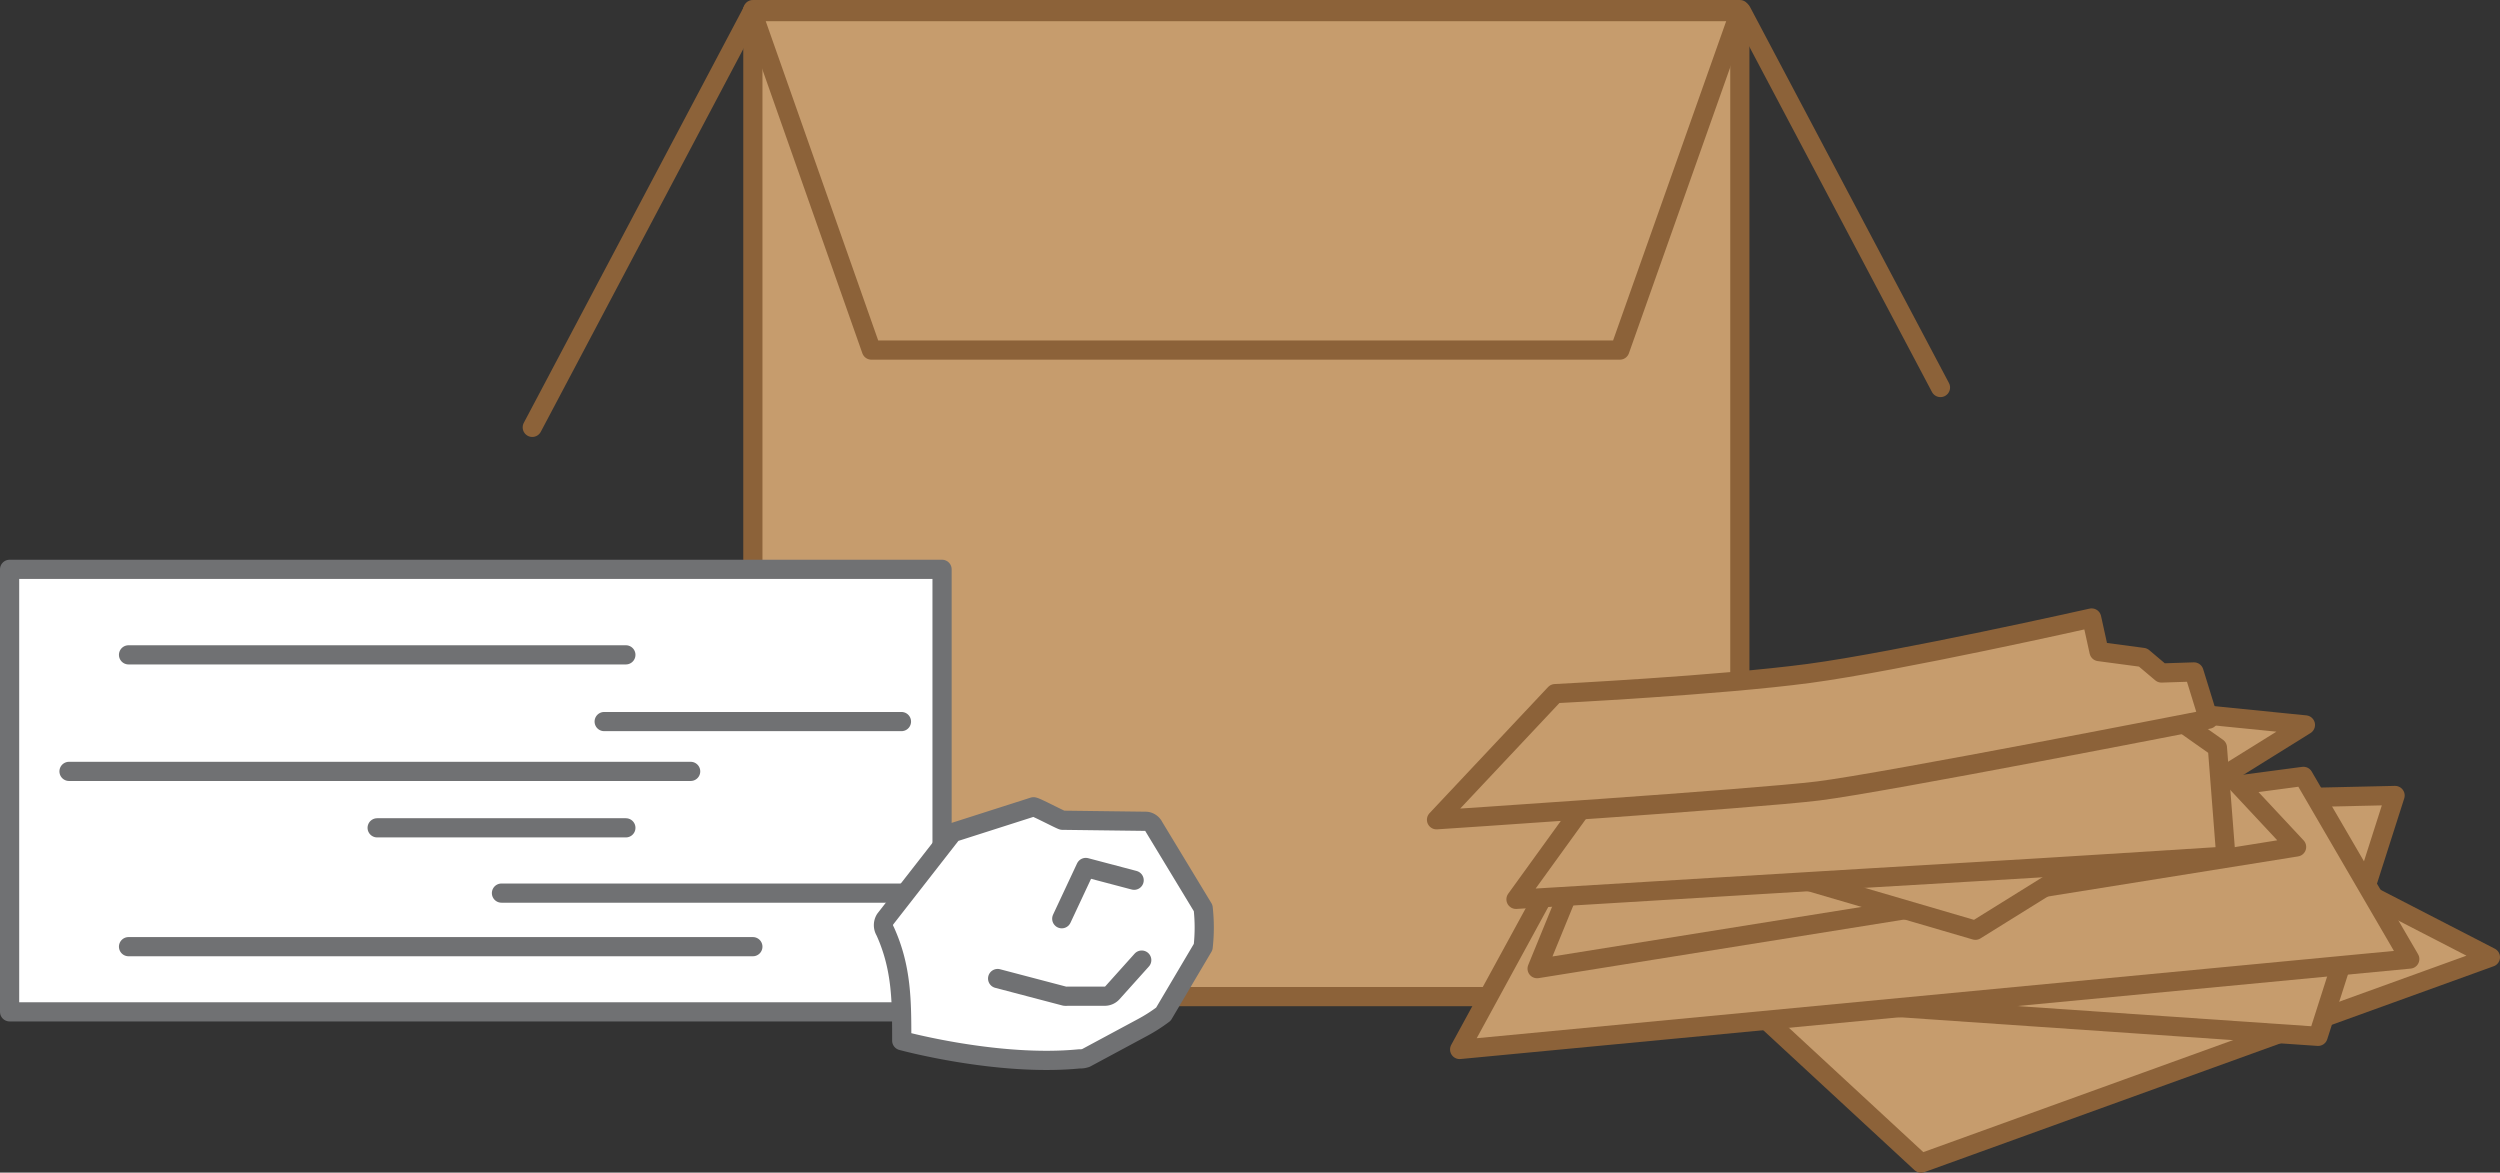 <svg xmlns="http://www.w3.org/2000/svg" viewBox="0 0 260.44 122.16"><rect x="0" y="0" width="260.44" height="122.16" fill="#333333" stroke="none"/><g id="Ebene_2" data-name="Ebene 2"><g id="Ebene_1-2" data-name="Ebene 1"><rect x="78.43" y="1" width="102.82" height="102.82" fill="#c69c6d" stroke="#8c6239" stroke-linecap="round" stroke-linejoin="round" stroke-width="2"/><line x1="181.42" y1="1.18" x2="202.15" y2="40.37" fill="none" stroke="#8c6239" stroke-linecap="round" stroke-linejoin="round" stroke-width="2"/><line x1="78.36" y1="1.21" x2="55.45" y2="44.52" fill="none" stroke="#8c6239" stroke-linecap="round" stroke-linejoin="round" stroke-width="2"/><polygon points="168.75 36.47 90.78 36.47 78.36 1.21 181.24 1.21 168.75 36.47" fill="#c69c6d" stroke="#8c6239" stroke-linecap="round" stroke-linejoin="round" stroke-width="2"/><rect x="1" y="59.31" width="97.14" height="46.1" fill="#fff" stroke="#707173" stroke-linecap="round" stroke-linejoin="round" stroke-width="2"/><line x1="13.39" y1="68.22" x2="65.2" y2="68.22" fill="none" stroke="#707173" stroke-linecap="round" stroke-linejoin="round" stroke-width="2"/><line x1="62.94" y1="75.17" x2="93.91" y2="75.17" fill="none" stroke="#707173" stroke-linecap="round" stroke-linejoin="round" stroke-width="2"/><line x1="7.19" y1="80.36" x2="71.95" y2="80.36" fill="none" stroke="#707173" stroke-linecap="round" stroke-linejoin="round" stroke-width="2"/><line x1="39.29" y1="86.24" x2="65.2" y2="86.24" fill="none" stroke="#707173" stroke-linecap="round" stroke-linejoin="round" stroke-width="2"/><line x1="52.24" y1="93.04" x2="93.91" y2="93.04" fill="none" stroke="#707173" stroke-linecap="round" stroke-linejoin="round" stroke-width="2"/><line x1="78.43" y1="98.62" x2="13.39" y2="98.62" fill="none" stroke="#707173" stroke-linecap="round" stroke-linejoin="round" stroke-width="2"/><path d="M107.66,84.05l-8.1,2.59a1,1,0,0,0-.51.35l-6.84,8.77a1.18,1.18,0,0,0,0,1.24c1.73,3.81,1.73,7.28,1.73,11.41,0,0,10,2.73,18.49,1.9a1.83,1.83,0,0,0,.7-.1l5.84-3.14a16.9,16.9,0,0,0,2.23-1.42l4.14-7a18.28,18.28,0,0,0,0-4.05l-5.13-8.47a1,1,0,0,0-.79-.57l-8.74-.11C110.45,85.4,107.8,84,107.66,84.05Z" fill="#fff" stroke="#707173" stroke-linecap="round" stroke-linejoin="round" stroke-width="2"/><path d="M103.93,101.94l7,1.84a1.17,1.17,0,0,0,.26,0h3.91a1.07,1.07,0,0,0,.78-.35l3.06-3.41" fill="none" stroke="#707173" stroke-linecap="round" stroke-linejoin="round" stroke-width="2"/><polyline points="110.61 95.71 113.11 90.37 118.15 91.7" fill="none" stroke="#707173" stroke-linecap="round" stroke-linejoin="round" stroke-width="2"/><polygon points="177.74 100.46 200.13 121.17 259.44 99.72 224.65 81.79 177.74 100.46" fill="#c69c6d" stroke="#8c6239" stroke-linecap="round" stroke-linejoin="round" stroke-width="2"/><polygon points="179.53 84.45 164.32 102.67 241.49 107.96 249.51 82.87 179.53 84.45" fill="#c69c6d" stroke="#8c6239" stroke-linecap="round" stroke-linejoin="round" stroke-width="2"/><polygon points="161.94 91.21 152.06 109.33 251.04 99.91 239.96 80.88 161.94 91.21" fill="#c69c6d" stroke="#8c6239" stroke-linecap="round" stroke-linejoin="round" stroke-width="2"/><polygon points="165.27 88.35 160.13 100.91 239.25 88.23 229.69 77.99 165.27 88.35" fill="#c69c6d" stroke="#8c6239" stroke-linecap="round" stroke-linejoin="round" stroke-width="2"/><polygon points="179.76 89.29 205.79 96.91 240.17 75.52 217.81 73.28 179.76 89.29" fill="#c69c6d" stroke="#8c6239" stroke-linecap="round" stroke-linejoin="round" stroke-width="2"/><path d="M166.38,82l-8.45,11.69s40.92-2.49,47.69-2.87,26.26-1.63,26.26-1.63L231,77.88l-7.21-5.08Z" fill="#c69c6d" stroke="#8c6239" stroke-linecap="round" stroke-linejoin="round" stroke-width="2"/><path d="M162,72.26,149.65,85.4s33-2.17,39.75-3,40.68-7.48,40.68-7.48L228.56,70l-3.39.11-1.92-1.62-4.58-.61-.77-3.5s-20.19,4.54-29.48,5.78S162,72.26,162,72.26Z" fill="#c69c6d" stroke="#8c6239" stroke-linecap="round" stroke-linejoin="round" stroke-width="2"/></g></g></svg>